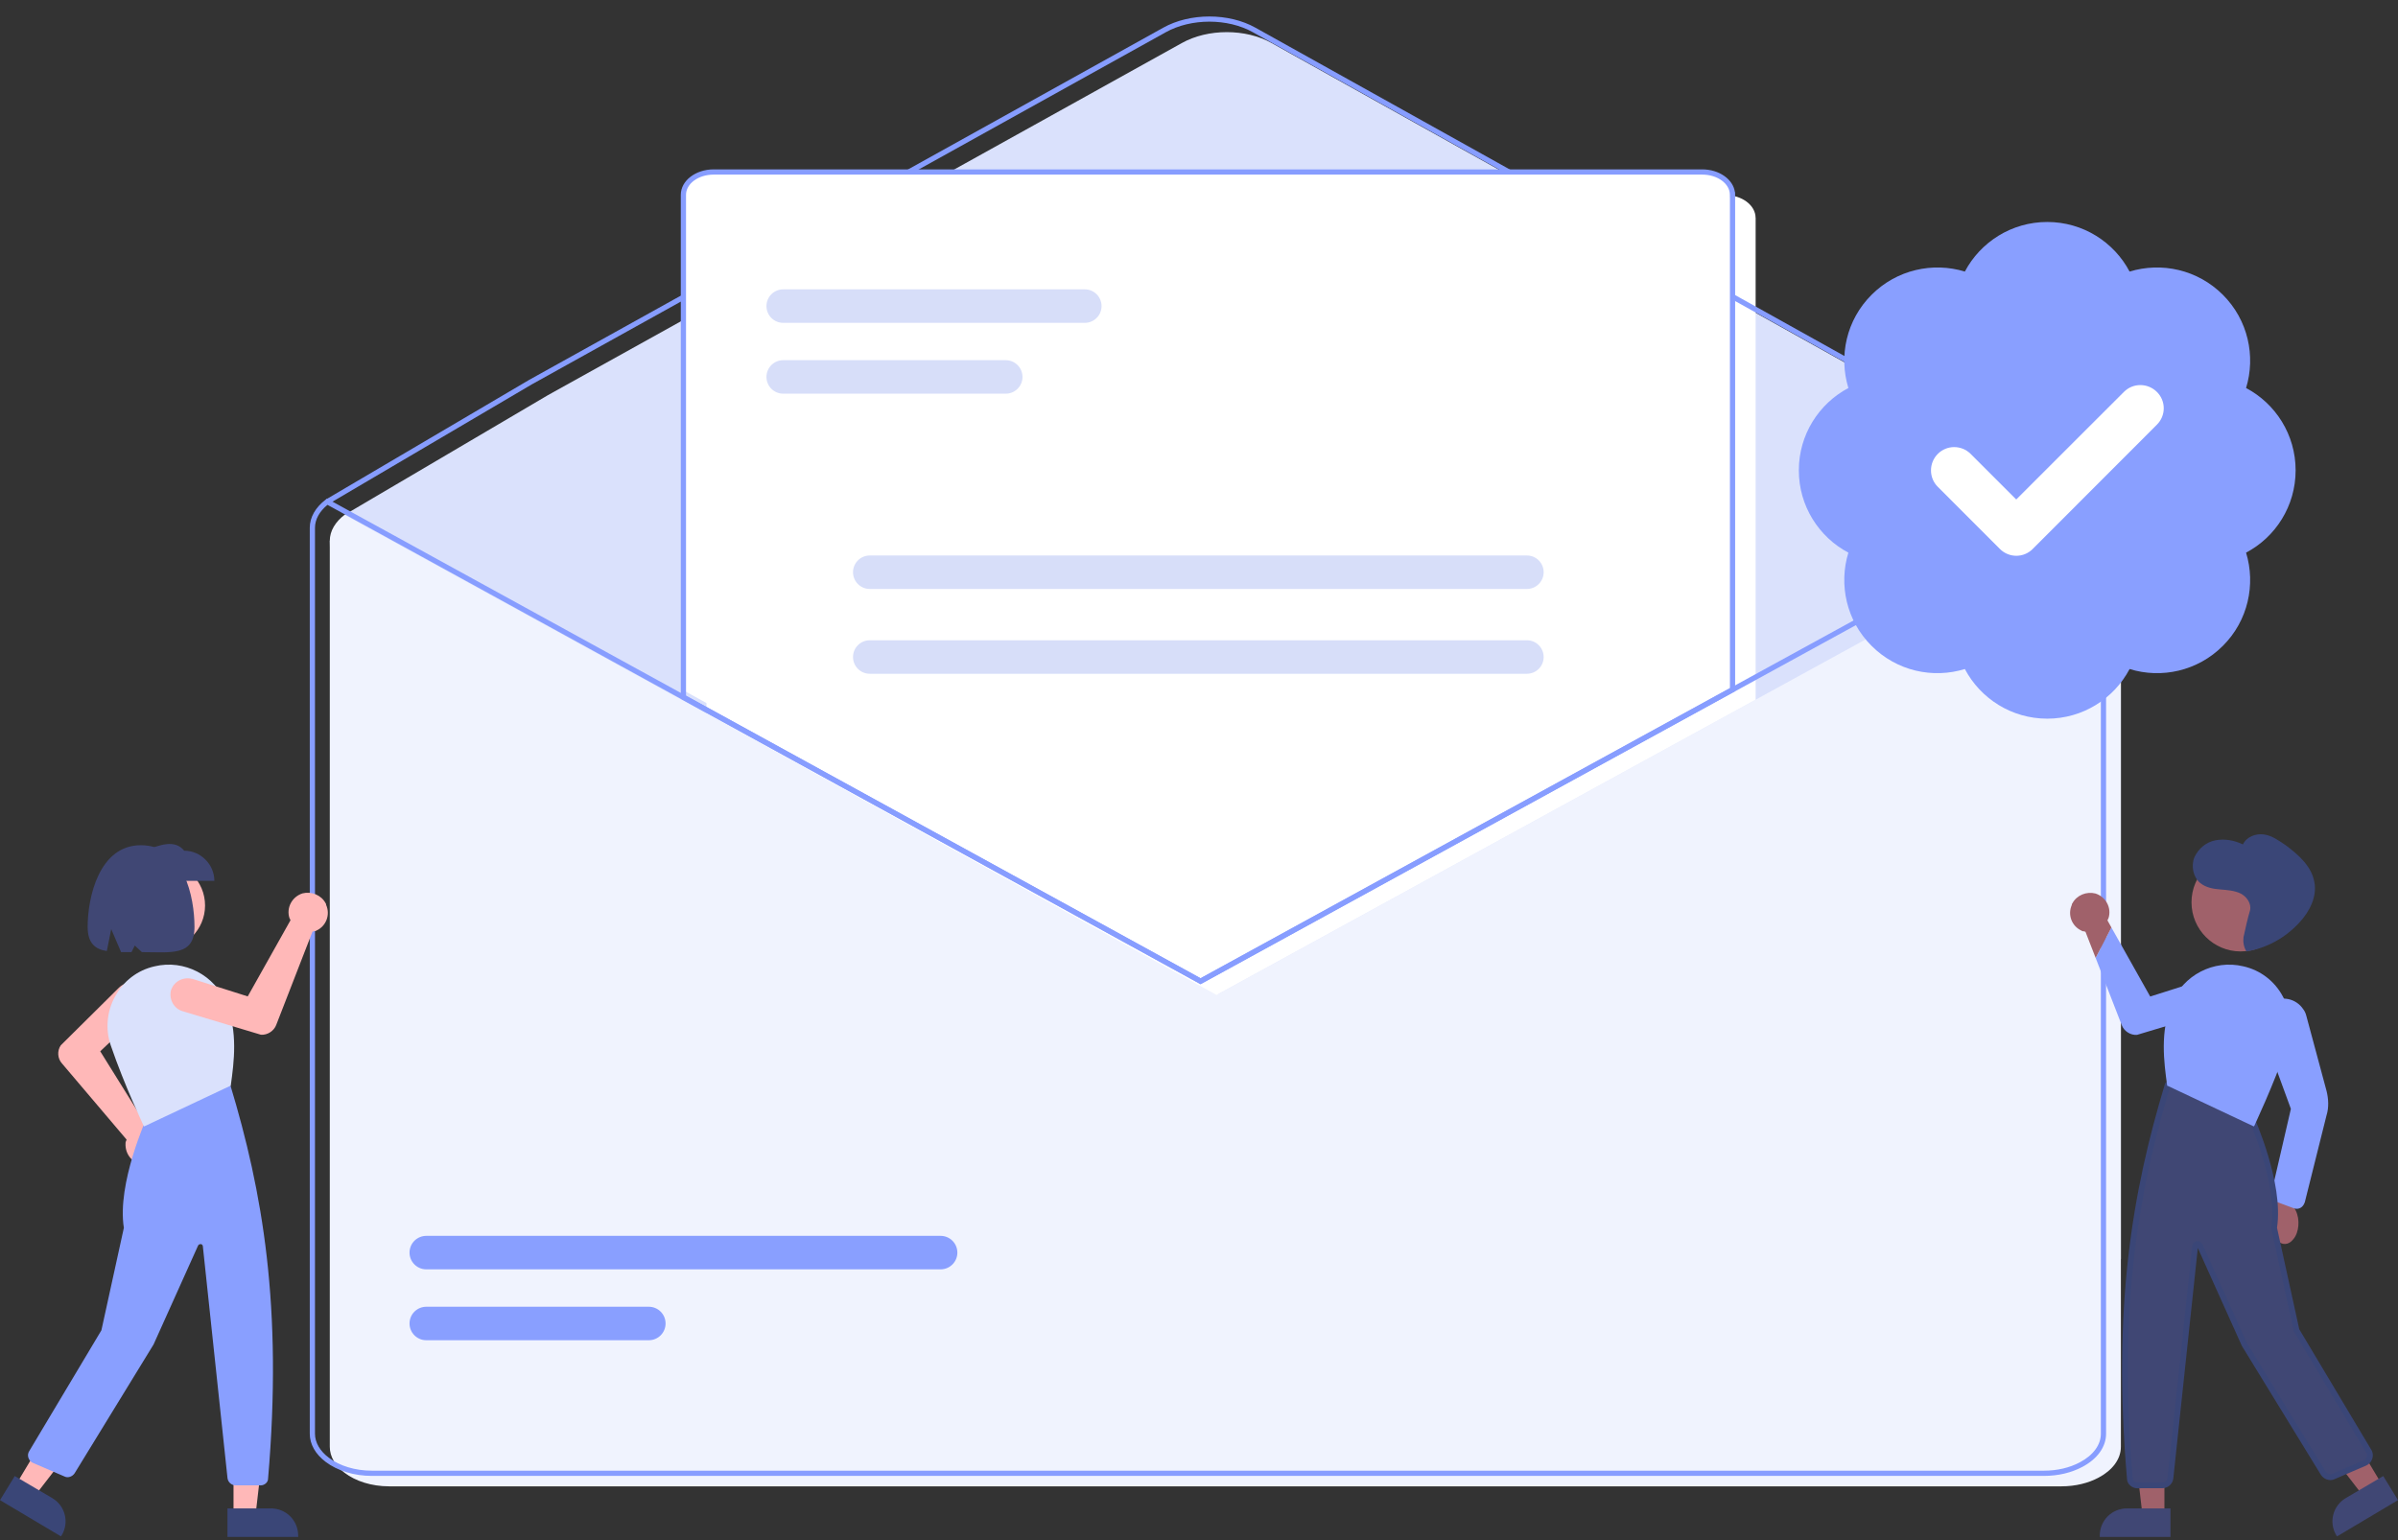 <?xml version="1.0" encoding="utf-8"?>
<svg xmlns="http://www.w3.org/2000/svg" id="Layer_1" data-name="Layer 1" viewBox="0 0 551 354">
  <rect x="0" y="0" width="551" height="354" fill="#333333" stroke="none"/>
  <path d="M79.2,118.32l46.718-27.505L271.539,9.903c5.998-3.357,14.702-3.357,20.673,0l185.612,103.495c5.241,0,9.501,4.259,9.501,9.5v166.479H78.987l-3.198-165.073,3.41-5.984Z" style="fill: #dae1fc; stroke-width: 0px;"/>
  <path d="M487.325,124.304v208.236c0,2.879-1.991,5.426-5.122,7.085-2.335,1.247-5.294,2.004-8.532,2.004H89.43c-4.087,0-7.749-1.208-10.243-3.105-2.11-1.592-3.41-3.689-3.41-5.984V124.304c0-2.295,1.3-4.378,3.41-5.984l67.855,37.271,132.818,72.937,140.367-76.931,62.362-34.166c2.892,1.659,4.723,4.127,4.723,6.873h.014Z" style="fill: #f0f3fe; stroke-width: 0px;"/>
  <path d="M398.094,44.773v110.739l-123.861,67.868-117.201-64.71V44.773c0-2.893,3.105-5.241,6.94-5.241h227.169c3.835,0,6.94,2.349,6.94,5.241h.013Z" style="fill: #fff; stroke-width: 0px;"/>
  <path d="M495.577,90.071c2.11,2.07,2.11,5.467,0,7.563l-28.513,28.528c-2.07,2.109-5.467,2.109-7.564,0l-14.263-14.264c-2.097-2.07-2.07-5.467,0-7.563s5.466-2.096,7.563,0l10.482,10.482,24.746-24.746c2.096-2.096,5.466-2.07,7.563,0h-.014Z" style="fill: #5f73ec; stroke-width: 0px;"/>
  <path d="M495.591,90.071c2.109,2.07,2.109,5.467,0,7.55l-28.514,28.541c-2.07,2.109-5.467,2.109-7.563,0l-14.264-14.277c-2.083-2.07-2.07-5.467,0-7.55,2.07-2.096,5.467-2.096,7.563,0l10.469,10.469,24.746-24.733c2.096-2.096,5.466-2.07,7.563,0Z" style="fill: #fff; stroke-width: 0px;"/>
  <path d="M216.13,284.057h-118.182c-2.125,0-3.848,1.723-3.848,3.848s1.723,3.848,3.848,3.848h118.182c2.125,0,3.848-1.723,3.848-3.848s-1.723-3.848-3.848-3.848Z" style="fill: #899fff; stroke-width: 0px;"/>
  <path d="M149.085,300.351h-51.137c-2.125,0-3.848,1.722-3.848,3.847s1.723,3.848,3.848,3.848h51.137c2.125,0,3.847-1.722,3.847-3.848s-1.722-3.847-3.847-3.847Z" style="fill: #899fff; stroke-width: 0px;"/>
  <path d="M403.401,50.081v110.738l-123.861,67.869-117.2-64.711V50.081c0-2.893,3.105-5.241,6.939-5.241h227.17c3.834,0,6.939,2.349,6.939,5.241h.013Z" style="fill: #fff; stroke-width: 0px;"/>
  <path d="M249.262,66.507h-69.302c-2.125,0-3.848,1.723-3.848,3.848s1.723,3.848,3.848,3.848h69.302c2.125,0,3.847-1.723,3.847-3.848s-1.722-3.848-3.847-3.848Z" style="fill: #d7def9; stroke-width: 0px;"/>
  <path d="M350.845,127.675h-150.995c-2.125,0-3.848,1.722-3.848,3.847s1.723,3.848,3.848,3.848h150.995c2.125,0,3.848-1.722,3.848-3.848s-1.723-3.847-3.848-3.847Z" style="fill: #d7def9; stroke-width: 0px;"/>
  <path d="M350.845,147.164h-150.995c-2.125,0-3.848,1.723-3.848,3.848s1.723,3.848,3.848,3.848h150.995c2.125,0,3.848-1.723,3.848-3.848s-1.723-3.848-3.848-3.848Z" style="fill: #d7def9; stroke-width: 0px;"/>
  <path d="M231.097,82.787h-51.137c-2.125,0-3.848,1.723-3.848,3.848s1.723,3.848,3.848,3.848h51.137c2.125,0,3.848-1.723,3.848-3.848s-1.723-3.848-3.848-3.848Z" style="fill: #d7def9; stroke-width: 0px;"/>
  <path d="M53.658,348.342h5.042l2.269-19.411h-7.311v19.411Z" style="fill: #ffb8b8; stroke-width: 0px;"/>
  <path d="M52.265,346.697h9.951c3.529,0,6.303,2.773,6.303,6.303v.252h-16.254v-6.555Z" style="fill: #3a4677; stroke-width: 0px;"/>
  <path d="M209.102,40.06l-.582-1.049,58.73-32.63c6.172-3.457,15.112-3.455,21.255.002l58.519,32.629-.584,1.048-58.52-32.63c-5.807-3.268-14.251-3.267-20.085-.001l-58.731,32.631Z" style="fill: #879dff; stroke-width: 0px;"/>
  <path d="M483.92,119.896h-1.199c0-4.908-3.993-8.9-8.9-8.9h-.156l-.136-.076-75.731-42.22.584-1.048,75.597,42.145c5.497.085,9.941,4.582,9.941,10.099Z" style="fill: #879dff; stroke-width: 0px;"/>
  <polygon points="75.505 115.833 74.895 114.799 121.615 87.299 156.739 67.781 157.321 68.83 122.211 88.34 75.505 115.833" style="fill: #879dff; stroke-width: 0px;"/>
  <path d="M469.671,339.229H85.43c-4.044,0-7.91-1.176-10.606-3.228-2.351-1.773-3.647-4.068-3.647-6.461V121.304c0-2.377,1.295-4.672,3.647-6.461l.31-.236,68.196,37.459,132.529,72.778,140.078-76.772,62.657-34.328.292.168c2.969,1.704,4.761,4.153,4.997,6.793h.026l.015.6v208.236c0,3.007-1.982,5.782-5.44,7.615-2.54,1.356-5.588,2.073-8.813,2.073ZM75.246,116.037c-1.855,1.516-2.87,3.374-2.87,5.267v208.236c0,2.007,1.127,3.962,3.172,5.504,2.494,1.897,6.095,2.985,9.882,2.985h384.241c3.029,0,5.882-.669,8.25-1.934,3.054-1.618,4.805-4.008,4.805-6.556V121.904h-.015v-.6c0-2.341-1.502-4.58-4.134-6.183l-62.063,34.002-140.654,77.089-.289-.158-132.818-72.937-67.506-37.08Z" style="fill: #879dff; stroke-width: 0px;"/>
  <path d="M516.091,89.182c6.767,3.582,11.384,10.708,11.384,18.921s-4.617,15.352-11.384,18.921c2.242,7.338.464,15.644-5.334,21.429-5.799,5.798-14.105,7.589-21.429,5.32-3.582,6.794-10.734,11.411-18.921,11.411s-15.351-4.617-18.934-11.411c-7.351,2.269-15.63.478-21.428-5.32-5.812-5.785-7.577-14.105-5.334-21.429-6.767-3.569-11.385-10.721-11.385-18.921s4.618-15.338,11.385-18.921c-2.243-7.338-.478-15.63,5.334-21.429,5.798-5.798,14.117-7.576,21.428-5.334,3.583-6.78,10.734-11.398,18.934-11.398s15.339,4.617,18.921,11.398c7.338-2.242,15.63-.464,21.429,5.334,5.798,5.798,7.576,14.104,5.334,21.429Z" style="fill: #899fff; stroke-width: 0px;"/>
  <path d="M495.591,97.621c2.11-2.083,2.11-5.48,0-7.55-2.097-2.07-5.467-2.096-7.563,0l-24.746,24.733-10.469-10.469c-2.096-2.096-5.493-2.096-7.563,0-2.07,2.083-2.083,5.48,0,7.55l14.264,14.277c2.096,2.109,5.493,2.109,7.563,0l28.514-28.541Z" style="fill: #fff; stroke-width: 0px;"/>
  <path d="M275.859,226.212l-.289-.158-119.138-65.446V44.773c0-3.221,3.382-5.841,7.539-5.841h227.17c3.896,0,7.11,2.301,7.499,5.241h.039l.014.6v114.094l-122.834,67.345ZM157.632,159.898l118.228,64.945,121.635-66.687V45.373h-.014v-.6c0-2.559-2.844-4.641-6.339-4.641h-227.17c-3.495,0-6.34,2.082-6.34,4.641v115.125Z" style="fill: #879dff; stroke-width: 0px;"/>
  <path d="M526.957,284.813c1.327-1.552,1.553-4.551.558-6.541-.106-.226-.226-.438-.332-.557l3.543-15.418-4.989,1.658-3.105,14.423c-.995,2.11-.783,4.989.557,6.661,1.115,1.22,2.667,1.22,3.768-.226Z" style="fill: #a0616a; stroke-width: 0px;"/>
  <path d="M527.727,277.821c-.225,0-.438,0-.663-.106l-3.888-1.447c-.889-.331-1.446-1.22-1.221-2.216l4.432-19.186-6.661-18.191c-.889-2.335,0-4.989,2.11-6.316,2.441-1.552,5.772-.889,7.43,1.659.332.438.557.995.664,1.446l4.657,17.302c.438,1.778.557,3.769,0,5.547l-4.989,19.969c-.332.995-.995,1.552-1.884,1.552l.013-.013Z" style="fill: #899fff; stroke-width: 0px;"/>
  <path d="M497.329,348.343h-5.029l-2.269-19.412h7.298v19.412Z" style="fill: #a0616a; stroke-width: 0px;"/>
  <path d="M498.722,346.697h-9.951c-3.53,0-6.303,2.773-6.303,6.303v.252h16.254v-6.555Z" style="fill: #404774; stroke-width: 0px;"/>
  <path d="M547.351,341.284l-4.286,2.64-11.968-15.497,6.303-3.769,9.951,16.626Z" style="fill: #a0616a; stroke-width: 0px;"/>
  <path d="M547.603,339.267l-8.571,5.042c-3.025,1.765-4.034,5.666-2.136,8.691l.119.119,13.985-8.319-3.397-5.546v.013Z" style="fill: #404774; stroke-width: 0px;"/>
  <path d="M491.159,341.403h5.666c1.008,0,1.765-.756,1.884-1.632l5.666-53.286c0-.371.371-.624.623-.504.252,0,.372.119.504.371l10.204,22.676,18.138,29.602c.504.756,1.512,1.128,2.269.756l7.311-3.144c.875-.372,1.38-1.513,1.008-2.389,0-.119-.119-.119-.119-.252l-16.626-27.837-5.161-23.551c1.632-10.204-5.294-25.317-5.294-25.449v-.12l-19.027-7.43-.12.119c-7.43,24.56-12.087,51.018-8.691,90.571,0,.756.757,1.513,1.765,1.513v-.014Z" style="fill: #404774; stroke-width: 0px;"/>
  <path d="M498.042,248.438l19.853,7.753v.45c.008.018.016.039.026.062.016.038.04.096.069.164.044.105.098.234.148.354.188.449.454,1.095.768,1.898.629,1.607,1.45,3.844,2.22,6.401,1.52,5.045,2.874,11.436,2.074,16.672l5.112,23.324,16.664,27.902v.013c.003.004.005.008.008.013.032.054.061.118.082.191.004.015.008.03.011.045.229.61.164,1.269-.072,1.818-.246.574-.703,1.091-1.32,1.354h-.002l-7.294,3.138c-1.121.538-2.458-.033-3.097-.992l-.007-.011-18.167-29.648-10.116-22.482-5.634,52.994-.002.01c-.161,1.183-1.181,2.205-2.541,2.205h-5.002v.014h-.664c-1.296,0-2.408-.972-2.428-2.145-3.4-39.631,1.269-66.167,8.719-90.794l.048-.159.544-.544ZM490.967,340.74h5.858c.653,0,1.144-.486,1.225-1.05l5.662-53.247c.013-.396.216-.723.478-.923.226-.171.577-.3.94-.196.199.019.397.086.575.227.192.15.307.346.384.492l.01.018,10.195,22.656,18.108,29.555c.368.541,1.032.708,1.418.519l.015-.008,7.326-3.151.004-.001c.257-.11.489-.348.621-.656.131-.307.138-.621.035-.863l-.004-.009c-.022-.03-.046-.065-.068-.106-.027-.049-.049-.1-.065-.154l-16.622-27.832-5.211-23.779.02-.124c.791-4.945-.493-11.151-2.015-16.205-.758-2.514-1.566-4.717-2.185-6.3-.31-.792-.572-1.428-.757-1.871-.059-.14-.101-.241-.138-.329-.028-.066-.053-.125-.079-.188-.012-.029-.023-.056-.033-.081l-18.106-7.07c-7.314,24.336-11.867,50.611-8.503,89.783l.003.028v.029c0,.295.321.752.909.836Z" style="fill: #3a4677; fill-rule: evenodd; stroke-width: 0px;"/>
  <path d="M517.869,258.886l.119-.119c0-.12,4.286-8.943,7.563-18.523,1.261-3.649.876-7.815-1.008-11.212-1.884-3.529-5.162-6.05-9.076-6.926-6.807-1.632-13.852,2.017-16.506,8.571-2.64,6.422-1.765,13.349-1.008,18.775v.12h.119l19.783,9.328.014-.014Z" style="fill: #899fff; stroke-width: 0px;"/>
  <path d="M514.843,218.683c6.236,0,11.292-5.055,11.292-11.291s-5.056-11.292-11.292-11.292-11.291,5.055-11.291,11.292,5.055,11.291,11.291,11.291Z" style="fill: #a0616a; stroke-width: 0px;"/>
  <path d="M515.52,215.326c.544-2.415.809-3.768,1.473-6.05.398-1.619-.81-3.225-2.15-3.901-1.34-.677-3.091-.81-4.71-.942-1.619-.133-3.224-.398-4.578-1.473-1.618-1.34-2.149-3.901-1.34-5.918.942-2.017,2.694-3.489,4.843-3.901,2.15-.411,4.299,0,6.316.942.809-1.751,2.959-2.56,4.843-2.282,1.884.266,3.49,1.473,5.108,2.561,2.827,2.149,5.785,4.71,6.449,8.333.677,3.356-1.075,6.859-3.49,9.407-3.224,3.49-7.39,5.785-12.101,6.594-.676-1.074-.809-2.282-.676-3.357l.013-.013Z" style="fill: #3a4677; stroke-width: 0px;"/>
  <path d="M511.699,227.653c.504,2.016-.624,4.166-2.641,4.79l-18.018,5.413c-1.513.133-3.025-.876-3.53-2.269l-5.984-15.418,3.623-6.992,8.916,15.869,12.724-4.034h.12c2.017-.504,4.166.624,4.79,2.641Z" style="fill: #899fff; stroke-width: 0px;"/>
  <path d="M484.233,211.531l.916,1.646-3.623,6.992-2.335-5.997c-.119,0-.252-.12-.371-.12-.253,0-.385,0-.505-.132-2.269-1.009-3.277-3.649-2.269-5.918,0-.119,0-.252.133-.371,1.008-1.898,3.264-2.774,5.281-2.269,2.402.756,3.781,3.277,3.025,5.665-.119.133-.119.372-.252.504Z" style="fill: #a0616a; stroke-width: 0px;"/>
  <path d="M37.032,218.205c5.569,0,10.084-4.515,10.084-10.084s-4.515-10.084-10.084-10.084-10.084,4.515-10.084,10.084,4.515,10.084,10.084,10.084Z" style="fill: #ffb8b8; stroke-width: 0px;"/>
  <path d="M33.37,267.71h-.372c-2.521-.252-4.286-2.389-4.153-4.91,0-.119,0-.371.119-.504,0-.119.119-.252.119-.371l-14.861-17.515c-1.008-1.128-1.128-2.892-.252-4.153l13.348-13.229c1.513-1.512,3.901-1.512,5.414,0,1.513,1.513,1.513,3.901,0,5.414l-9.699,9.195,10.588,17.01c.252,0,.371,0,.624.12,2.388.504,4.034,2.892,3.529,5.294-.371,2.136-2.269,3.649-4.405,3.649Z" style="fill: #ffb8b8; stroke-width: 0px;"/>
  <path d="M3.649,341.284l4.272,2.64,11.968-15.498-6.289-3.768-9.951,16.626Z" style="fill: #ffb8b8; stroke-width: 0px;"/>
  <path d="M3.397,339.267l8.572,5.042c3.025,1.764,4.034,5.665,2.136,8.691l-.119.119-13.985-8.319,3.397-5.547v.014Z" style="fill: #3a4677; stroke-width: 0px;"/>
  <path d="M59.828,341.403h-5.666c-1.008,0-1.765-.757-1.884-1.632l-5.666-53.286c0-.372-.372-.624-.624-.505-.252,0-.371.12-.504.372l-10.203,22.676-18.138,29.602c-.504.756-1.513,1.127-2.269.756l-7.311-3.145c-.876-.371-1.38-1.512-1.008-2.388,0-.119.119-.119.119-.252l16.625-27.837,5.161-23.552c-1.632-10.203,5.294-25.316,5.294-25.449v-.119l19.027-7.431.119.12c7.43,24.56,12.088,51.017,8.691,90.57,0,.757-.756,1.513-1.765,1.513v-.013Z" style="fill: #899fff; stroke-width: 0px;"/>
  <path d="M33.118,258.886l-.119-.119c0-.12-4.286-8.943-7.563-18.523-1.26-3.649-.876-7.815,1.008-11.212,1.884-3.529,5.161-6.05,9.076-6.926,6.807-1.632,13.852,2.017,16.506,8.571,2.64,6.422,1.765,13.349,1.008,18.775v.12h-.119l-19.783,9.328-.013-.014Z" style="fill: #dae1fc; stroke-width: 0px;"/>
  <path d="M49.253,202.456h-16.002v-6.927c3.53-1.38,6.926-2.64,9.076,0,3.781,0,6.926,3.145,6.926,6.927Z" style="fill: #404774; stroke-width: 0px;"/>
  <path d="M32.362,194.269c-9.58,0-12.22,11.968-12.22,18.775,0,3.781,1.765,5.161,4.405,5.546l1.008-5.042,2.269,5.294h2.388l.756-1.513,1.632,1.513c6.674,0,12.088,1.008,12.088-5.798s-2.388-18.775-12.34-18.775h.013Z" style="fill: #404774; stroke-width: 0px;"/>
  <path d="M74.821,207.617c.119.119.119.252.119.371,1.008,2.269,0,4.91-2.269,5.918-.119.12-.252.12-.504.12-.119,0-.252.119-.371.119l-8.319,21.415c-.504,1.38-2.017,2.389-3.53,2.269l-18.018-5.413c-2.017-.624-3.145-2.773-2.64-4.79.624-2.017,2.773-3.145,4.79-2.641h.119l12.724,4.034,9.832-17.514c-.119-.12-.119-.372-.252-.505-.756-2.388.624-4.909,3.025-5.665,2.017-.504,4.286.371,5.294,2.269v.013Z" style="fill: #ffb8b8; stroke-width: 0px;"/>
</svg>